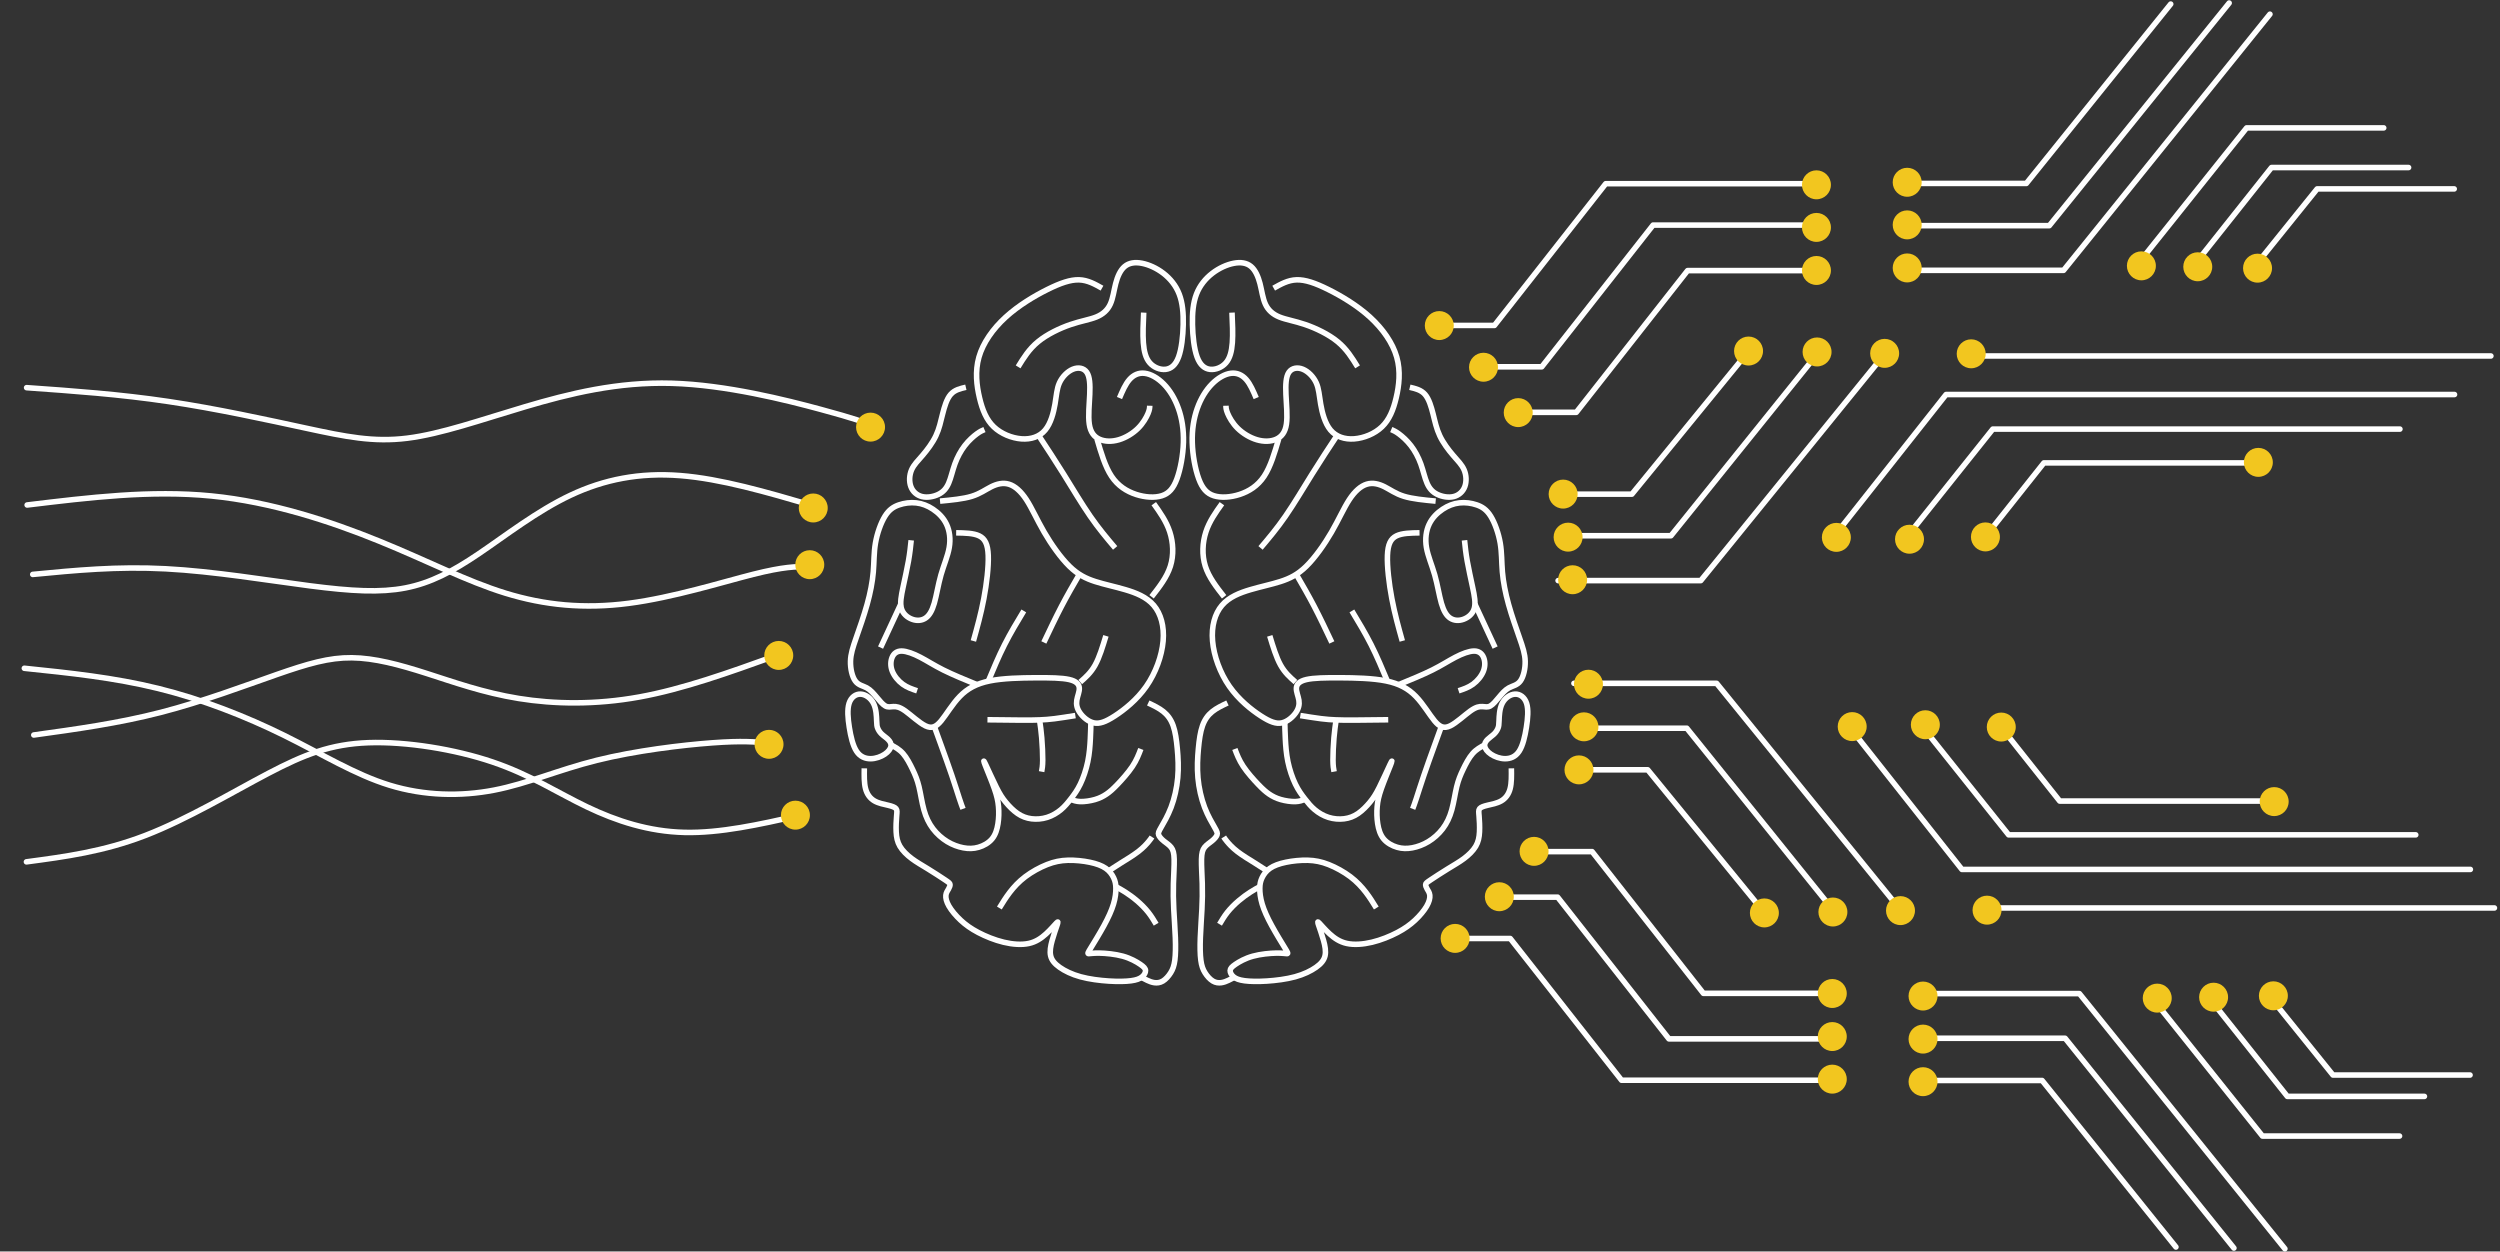 ﻿<?xml version="1.0" encoding="utf-8"?>
<!DOCTYPE svg PUBLIC "-//W3C//DTD SVG 1.1//EN" "http://www.w3.org/Graphics/SVG/1.1/DTD/svg11.dtd">
<svg xmlns="http://www.w3.org/2000/svg" xmlns:xlink="http://www.w3.org/1999/xlink" version="1.1" baseProfile="full" width="288" height="144.174" viewBox="0 0 288.00 144.17" enable-background="new 0 0 288.00 144.17" xml:space="preserve">
	<rect x="0" y="0" width="288.00" height="144.17" fill="#333333" stroke="none"/>
	<g>
		<g>
			<path fill="none" stroke-width="0.64" stroke-linejoin="round" stroke="#FFFFFF" stroke-opacity="1" d="M 126.952,33.195C 126.128,32.73 125.305,32.266 124.312,32.234C 123.32,32.202 122.158,32.603 120.662,33.348C 119.166,34.092 117.336,35.18 115.854,36.533C 114.373,37.885 113.239,39.503 112.773,41.141C 112.308,42.778 112.509,44.434 112.84,45.828C 113.171,47.222 113.631,48.353 114.478,49.165C 115.325,49.977 116.559,50.469 117.667,50.554C 118.775,50.638 119.755,50.315 120.403,49.543C 121.051,48.771 121.365,47.55 121.536,46.556C 121.708,45.561 121.736,44.791 122.05,44.099C 122.365,43.407 122.965,42.792 123.587,42.536C 124.209,42.28 124.852,42.384 125.197,42.886C 125.542,43.388 125.589,44.289 125.539,45.422C 125.49,46.556 125.345,47.921 125.485,48.864C 125.626,49.808 126.053,50.329 126.666,50.601C 127.278,50.873 128.076,50.897 128.883,50.66C 129.69,50.422 130.507,49.925 131.1,49.339C 131.694,48.752 132.065,48.076 132.253,47.628C 132.44,47.18 132.445,46.959 132.45,46.739"/>
			<path fill="none" stroke-width="0.64" stroke-linejoin="round" stroke="#FFFFFF" stroke-opacity="1" d="M 117.287,42.261C 117.913,41.241 118.54,40.22 119.585,39.361C 120.631,38.502 122.095,37.806 123.32,37.387C 124.544,36.968 125.53,36.827 126.29,36.517C 127.05,36.208 127.585,35.729 127.902,35.046C 128.219,34.363 128.318,33.476 128.529,32.663C 128.74,31.85 129.064,31.111 129.567,30.692C 130.07,30.273 130.753,30.175 131.545,30.326C 132.337,30.478 133.238,30.879 134.019,31.481C 134.801,32.083 135.463,32.885 135.846,33.881C 136.23,34.877 136.335,36.067 136.307,37.394C 136.279,38.721 136.117,40.185 135.772,41.125C 135.427,42.064 134.899,42.48 134.273,42.547C 133.646,42.614 132.921,42.332 132.457,41.8C 131.992,41.269 131.788,40.488 131.714,39.481C 131.64,38.474 131.696,37.242 131.753,36.011"/>
			<path fill="none" stroke-width="0.64" stroke-linejoin="round" stroke="#FFFFFF" stroke-opacity="1" d="M 128.965,45.852C 129.303,45.056 129.641,44.261 130.109,43.726C 130.577,43.191 131.176,42.916 131.872,43.001C 132.569,43.085 133.365,43.529 134.059,44.234C 134.754,44.939 135.348,45.906 135.752,47.046C 136.157,48.186 136.373,49.5 136.331,50.969C 136.288,52.438 135.988,54.062 135.58,55.165C 135.172,56.268 134.655,56.849 133.843,57.108C 133.032,57.366 131.924,57.3 130.863,56.953C 129.803,56.605 128.789,55.977 128.048,54.862C 127.307,53.748 126.839,52.147 126.37,50.547"/>
			<path fill="none" stroke-width="0.64" stroke-linejoin="round" stroke="#FFFFFF" stroke-opacity="1" d="M 132.914,58.023C 133.637,59.036 134.36,60.05 134.759,61.275C 135.158,62.5 135.233,63.936 134.829,65.217C 134.425,66.498 133.543,67.624 132.661,68.751"/>
			<path fill="none" stroke-width="0.64" stroke-linejoin="round" stroke="#FFFFFF" stroke-opacity="1" d="M 119.655,50.172C 120.602,51.606 121.549,53.041 122.548,54.645C 123.547,56.249 124.598,58.023 125.593,59.464C 126.588,60.904 127.527,62.012 128.465,63.119"/>
			<path fill="none" stroke-width="0.64" stroke-linejoin="round" stroke="#FFFFFF" stroke-opacity="1" d="M 108.291,57.727C 109.628,57.6 110.965,57.474 111.942,57.173C 112.918,56.873 113.533,56.399 114.187,56.073C 114.842,55.747 115.536,55.568 116.226,55.777C 116.916,55.986 117.601,56.582 118.237,57.553C 118.873,58.525 119.46,59.872 120.29,61.303C 121.121,62.734 122.196,64.25 123.193,65.229C 124.19,66.207 125.11,66.648 126.166,66.989C 127.222,67.329 128.414,67.568 129.629,67.927C 130.845,68.286 132.084,68.765 132.907,69.729C 133.731,70.694 134.139,72.144 133.991,73.847C 133.843,75.551 133.14,77.508 132.055,79.063C 130.971,80.619 129.507,81.774 128.428,82.473C 127.348,83.172 126.654,83.416 126.006,83.275C 125.359,83.135 124.758,82.609 124.411,82.114C 124.063,81.619 123.97,81.154 124.045,80.671C 124.12,80.187 124.364,79.685 124.336,79.256C 124.307,78.826 124.007,78.47 123.174,78.28C 122.341,78.09 120.975,78.066 119.279,78.076C 117.583,78.085 115.555,78.127 114.021,78.437C 112.486,78.747 111.444,79.324 110.576,80.218C 109.708,81.112 109.013,82.323 108.422,83.036C 107.831,83.749 107.343,83.965 106.622,83.62C 105.902,83.275 104.949,82.37 104.283,81.896C 103.616,81.422 103.236,81.379 102.908,81.398C 102.579,81.417 102.302,81.497 101.993,81.325C 101.683,81.154 101.34,80.732 100.991,80.312C 100.641,79.892 100.284,79.474 99.848,79.237C 99.412,79 98.895,78.944 98.532,78.449C 98.168,77.954 97.957,77.02 97.978,76.173C 97.999,75.326 98.252,74.565 98.632,73.474C 99.013,72.383 99.519,70.961 99.892,69.623C 100.266,68.284 100.505,67.028 100.603,65.88C 100.702,64.731 100.66,63.689 100.852,62.566C 101.045,61.441 101.472,60.235 101.948,59.468C 102.424,58.701 102.95,58.372 103.565,58.161C 104.18,57.95 104.883,57.856 105.555,57.931C 106.226,58.006 106.864,58.25 107.479,58.659C 108.093,59.067 108.685,59.639 109.041,60.395C 109.398,61.151 109.52,62.089 109.351,63.075C 109.182,64.06 108.722,65.093 108.398,66.228C 108.075,67.364 107.887,68.603 107.629,69.495C 107.371,70.386 107.042,70.931 106.601,71.217C 106.16,71.503 105.606,71.531 105.071,71.334C 104.536,71.137 104.02,70.715 103.842,70.091C 103.663,69.466 103.823,68.641 104.029,67.664C 104.236,66.688 104.489,65.562 104.654,64.633C 104.818,63.703 104.893,62.971 104.968,62.239"/>
			<path fill="none" stroke-width="0.64" stroke-linejoin="round" stroke="#FFFFFF" stroke-opacity="1" d="M 110.149,61.38C 111.149,61.395 112.148,61.409 112.81,61.733C 113.472,62.056 113.795,62.69 113.845,63.978C 113.894,65.266 113.669,67.209 113.338,68.962C 113.007,70.715 112.57,72.278 112.134,73.84"/>
			<path fill="none" stroke-width="0.64" stroke-linejoin="round" stroke="#FFFFFF" stroke-opacity="1" d="M 112.569,78.877C 111.164,78.301 109.759,77.725 108.669,77.18C 107.58,76.635 106.805,76.121 106.02,75.713C 105.235,75.304 104.44,75.002 103.87,74.998C 103.3,74.995 102.955,75.29 102.772,75.727C 102.589,76.163 102.568,76.74 102.789,77.311C 103.011,77.881 103.476,78.444 103.993,78.821C 104.51,79.197 105.081,79.387 105.651,79.577"/>
			<line fill="none" stroke-width="0.64" stroke-linejoin="round" stroke="#FFFFFF" stroke-opacity="1" x1="103.769" y1="69.588" x2="101.441" y2="74.6"/>
			<path fill="none" stroke-width="0.64" stroke-linejoin="round" stroke="#FFFFFF" stroke-opacity="1" d="M 113.844,78.484C 114.44,77.058 115.036,75.632 115.719,74.281C 116.402,72.93 117.172,71.653 117.942,70.377"/>
			<path fill="none" stroke-width="0.64" stroke-linejoin="round" stroke="#FFFFFF" stroke-opacity="1" d="M 124.305,66.238C 123.629,67.402 122.954,68.565 122.278,69.861C 121.602,71.156 120.926,72.582 120.25,74.009"/>
			<path fill="none" stroke-width="0.64" stroke-linejoin="round" stroke="#FFFFFF" stroke-opacity="1" d="M 124.446,78.571C 125.056,78.036 125.666,77.501 126.159,76.614C 126.652,75.727 127.027,74.488 127.402,73.249"/>
			<path fill="none" stroke-width="0.64" stroke-linejoin="round" stroke="#FFFFFF" stroke-opacity="1" d="M 111.268,44.613C 110.621,44.763 109.973,44.913 109.518,45.434C 109.062,45.955 108.8,46.847 108.584,47.705C 108.368,48.564 108.199,49.39 107.814,50.202C 107.429,51.014 106.829,51.812 106.289,52.441C 105.749,53.069 105.271,53.529 105.012,54.13C 104.754,54.731 104.717,55.472 104.933,56.054C 105.149,56.636 105.618,57.058 106.219,57.204C 106.819,57.349 107.551,57.218 108.1,56.95C 108.65,56.683 109.016,56.279 109.283,55.664C 109.551,55.05 109.719,54.224 110.001,53.445C 110.283,52.666 110.677,51.934 111.141,51.333C 111.606,50.732 112.141,50.263 112.531,49.977C 112.92,49.691 113.164,49.587 113.408,49.484"/>
			<path fill="none" stroke-width="0.64" stroke-linejoin="round" stroke="#FFFFFF" stroke-opacity="1" d="M 100.988,83.015C 100.97,82.52 100.948,81.682 100.635,81.049C 100.322,80.415 99.716,79.986 99.146,79.961C 98.576,79.936 98.041,80.317 97.816,81.02C 97.591,81.724 97.675,82.752 97.841,83.797C 98.006,84.843 98.252,85.906 98.675,86.546C 99.097,87.187 99.695,87.405 100.294,87.402C 100.892,87.398 101.49,87.173 101.916,86.888C 102.342,86.603 102.596,86.258 102.641,85.955C 102.687,85.652 102.525,85.392 102.292,85.165C 102.058,84.939 101.753,84.747 101.533,84.527C 101.312,84.308 101.176,84.061 101.1,83.862C 101.024,83.662 101.007,83.51 100.988,83.015 Z "/>
			<path fill="none" stroke-width="0.64" stroke-linejoin="round" stroke="#FFFFFF" stroke-opacity="1" d="M 99.569,88.51C 99.555,89.355 99.54,90.2 99.712,90.854C 99.883,91.509 100.24,91.974 100.73,92.26C 101.221,92.546 101.845,92.654 102.312,92.764C 102.779,92.875 103.088,92.987 103.226,93.156C 103.363,93.325 103.328,93.55 103.289,94.022C 103.25,94.493 103.208,95.209 103.24,95.834C 103.271,96.458 103.377,96.989 103.677,97.497C 103.978,98.004 104.473,98.487 105.021,98.898C 105.569,99.309 106.169,99.647 106.88,100.083C 107.591,100.519 108.412,101.054 108.871,101.362C 109.329,101.669 109.425,101.749 109.441,101.881C 109.458,102.012 109.395,102.196 109.28,102.396C 109.166,102.596 108.999,102.811 108.965,103.133C 108.931,103.454 109.03,103.881 109.325,104.391C 109.621,104.9 110.114,105.491 110.673,106.012C 111.233,106.533 111.859,106.983 112.697,107.423C 113.535,107.863 114.584,108.293 115.625,108.543C 116.667,108.793 117.702,108.863 118.527,108.682C 119.353,108.5 119.969,108.067 120.5,107.583C 121.032,107.1 121.479,106.565 121.697,106.338C 121.915,106.111 121.905,106.191 121.773,106.585C 121.641,106.979 121.387,107.685 121.207,108.34C 121.026,108.994 120.918,109.597 121.035,110.105C 121.153,110.613 121.495,111.026 122.075,111.435C 122.654,111.843 123.471,112.247 124.482,112.523C 125.494,112.8 126.7,112.95 127.744,113.016C 128.788,113.082 129.67,113.063 130.297,112.981C 130.923,112.899 131.294,112.753 131.557,112.54C 131.82,112.326 131.974,112.045 131.965,111.808C 131.956,111.571 131.782,111.378 131.353,111.085C 130.923,110.792 130.238,110.397 129.349,110.151C 128.459,109.905 127.366,109.806 126.646,109.794C 125.925,109.783 125.578,109.858 125.424,109.856C 125.269,109.854 125.308,109.775 125.656,109.205C 126.003,108.636 126.66,107.576 127.173,106.636C 127.687,105.696 128.058,104.875 128.275,104.153C 128.492,103.431 128.556,102.81 128.55,102.324C 128.545,101.839 128.469,101.491 128.291,101.117C 128.113,100.743 127.834,100.344 127.385,100.031C 126.936,99.719 126.318,99.493 125.545,99.332C 124.771,99.171 123.842,99.075 123.012,99.099C 122.181,99.123 121.449,99.269 120.62,99.595C 119.792,99.921 118.868,100.428 118.119,100.993C 117.371,101.559 116.798,102.183 116.329,102.794C 115.86,103.406 115.493,104.004 115.127,104.602"/>
			<path fill="none" stroke-width="0.64" stroke-linejoin="round" stroke="#FFFFFF" stroke-opacity="1" d="M 128.553,102.146C 128.888,102.325 129.222,102.505 129.629,102.766C 130.037,103.027 130.517,103.37 130.985,103.77C 131.454,104.169 131.909,104.625 132.275,105.085C 132.64,105.544 132.914,106.007 133.189,106.47"/>
			<path fill="none" stroke-width="0.64" stroke-linejoin="round" stroke="#FFFFFF" stroke-opacity="1" d="M 127.714,100.321C 128.11,100.06 128.506,99.8 129.113,99.423C 129.72,99.046 130.538,98.554 131.136,98.093C 131.733,97.632 132.11,97.202 132.335,96.928C 132.56,96.655 132.634,96.537 132.708,96.419"/>
			<path fill="none" stroke-width="0.64" stroke-linejoin="round" stroke="#FFFFFF" stroke-opacity="1" d="M 132.275,80.982C 132.902,81.277 133.528,81.573 134.028,81.978C 134.528,82.382 134.901,82.896 135.151,83.604C 135.401,84.311 135.528,85.212 135.623,86.24C 135.718,87.268 135.781,88.422 135.675,89.601C 135.57,90.781 135.295,91.984 134.912,92.994C 134.528,94.004 134.035,94.821 133.754,95.313C 133.472,95.804 133.402,95.971 133.478,96.181C 133.554,96.391 133.777,96.644 134.061,96.877C 134.345,97.109 134.69,97.32 134.916,97.609C 135.142,97.898 135.248,98.266 135.265,98.987C 135.282,99.708 135.21,100.782 135.18,101.777C 135.151,102.772 135.165,103.687 135.218,104.74C 135.271,105.792 135.362,106.982 135.401,108.023C 135.44,109.065 135.426,109.959 135.341,110.612C 135.257,111.264 135.102,111.675 134.86,112.063C 134.618,112.451 134.29,112.817 133.958,113.016C 133.626,113.214 133.29,113.244 132.985,113.202C 132.68,113.16 132.406,113.045 132.162,112.931C 131.918,112.817 131.704,112.705 131.49,112.592"/>
			<path fill="none" stroke-width="0.64" stroke-linejoin="round" stroke="#FFFFFF" stroke-opacity="1" d="M 102.622,85.8C 103.11,86.058 103.598,86.316 104.028,86.802C 104.457,87.288 104.828,88.001 105.133,88.639C 105.438,89.278 105.677,89.841 105.867,90.632C 106.057,91.422 106.198,92.441 106.437,93.299C 106.677,94.158 107.015,94.858 107.474,95.463C 107.934,96.068 108.516,96.58 109.126,96.951C 109.736,97.321 110.375,97.551 110.975,97.664C 111.576,97.776 112.139,97.772 112.719,97.605C 113.298,97.439 113.894,97.11 114.286,96.636C 114.678,96.162 114.866,95.543 114.967,94.89C 115.068,94.238 115.082,93.553 115.028,92.922C 114.974,92.29 114.852,91.713 114.549,90.85C 114.246,89.986 113.763,88.837 113.519,88.211C 113.274,87.586 113.269,87.486 113.542,88.055C 113.814,88.623 114.364,89.86 114.782,90.693C 115.2,91.527 115.485,91.956 115.867,92.417C 116.248,92.878 116.727,93.371 117.229,93.714C 117.73,94.057 118.255,94.251 118.834,94.323C 119.413,94.395 120.046,94.346 120.636,94.159C 121.225,93.973 121.771,93.649 122.216,93.276C 122.661,92.903 123.006,92.481 123.367,92.016C 123.728,91.551 124.104,91.044 124.453,90.323C 124.801,89.601 125.122,88.665 125.313,87.736C 125.505,86.807 125.569,85.885 125.607,85.117C 125.646,84.35 125.66,83.738 125.674,83.125"/>
			<path fill="none" stroke-width="0.64" stroke-linejoin="round" stroke="#FFFFFF" stroke-opacity="1" d="M 123.346,92.079C 123.657,92.203 123.969,92.326 124.454,92.341C 124.939,92.356 125.597,92.262 126.137,92.107C 126.677,91.951 127.1,91.733 127.482,91.471C 127.865,91.21 128.208,90.906 128.737,90.354C 129.265,89.803 129.978,89.005 130.457,88.285C 130.936,87.565 131.18,86.922 131.424,86.279"/>
			<path fill="none" stroke-width="0.64" stroke-linejoin="round" stroke="#FFFFFF" stroke-opacity="1" d="M 107.638,83.703C 107.882,84.374 108.126,85.045 108.475,86.011C 108.825,86.978 109.28,88.24 109.652,89.335C 110.024,90.43 110.313,91.357 110.513,91.969C 110.714,92.582 110.826,92.879 110.939,93.177"/>
			<path fill="none" stroke-width="0.64" stroke-linejoin="round" stroke="#FFFFFF" stroke-opacity="1" d="M 113.755,82.914C 115.201,82.933 116.648,82.952 117.667,82.956C 118.686,82.96 119.277,82.949 119.812,82.928C 120.347,82.907 120.826,82.875 121.495,82.791C 122.163,82.706 123.022,82.569 123.881,82.432"/>
			<path fill="none" stroke-width="0.64" stroke-linejoin="round" stroke="#FFFFFF" stroke-opacity="1" d="M 119.763,82.97C 119.851,83.576 119.939,84.181 120.007,85.007C 120.076,85.832 120.125,86.877 120.12,87.562C 120.115,88.246 120.055,88.57 119.995,88.894"/>
		</g>
		<g>
			<path fill="none" stroke-width="0.64" stroke-linejoin="round" stroke="#FFFFFF" stroke-opacity="1" d="M 146.727,33.195C 147.551,32.73 148.374,32.266 149.367,32.234C 150.359,32.202 151.521,32.603 153.017,33.348C 154.513,34.092 156.343,35.18 157.825,36.532C 159.306,37.885 160.44,39.503 160.905,41.14C 161.371,42.778 161.169,44.434 160.839,45.828C 160.508,47.222 160.048,48.353 159.201,49.165C 158.354,49.977 157.119,50.469 156.012,50.554C 154.904,50.638 153.924,50.314 153.276,49.542C 152.628,48.77 152.314,47.55 152.143,46.555C 151.971,45.56 151.943,44.791 151.629,44.099C 151.314,43.406 150.714,42.792 150.092,42.536C 149.47,42.28 148.827,42.383 148.482,42.886C 148.137,43.388 148.09,44.289 148.14,45.422C 148.189,46.555 148.334,47.921 148.194,48.864C 148.053,49.808 147.626,50.328 147.013,50.601C 146.401,50.873 145.603,50.896 144.796,50.659C 143.989,50.422 143.172,49.925 142.578,49.338C 141.985,48.752 141.614,48.076 141.426,47.628C 141.239,47.18 141.234,46.959 141.229,46.738"/>
			<path fill="none" stroke-width="0.64" stroke-linejoin="round" stroke="#FFFFFF" stroke-opacity="1" d="M 156.392,42.261C 155.766,41.241 155.139,40.22 154.094,39.361C 153.048,38.502 151.584,37.805 150.359,37.387C 149.134,36.968 148.149,36.827 147.389,36.517C 146.628,36.208 146.093,35.729 145.777,35.046C 145.46,34.363 145.361,33.476 145.15,32.663C 144.939,31.85 144.615,31.111 144.112,30.692C 143.609,30.273 142.926,30.175 142.134,30.326C 141.342,30.477 140.441,30.879 139.659,31.481C 138.878,32.082 138.216,32.885 137.833,33.881C 137.449,34.877 137.343,36.067 137.372,37.394C 137.4,38.721 137.562,40.185 137.907,41.124C 138.252,42.064 138.78,42.48 139.406,42.547C 140.033,42.613 140.758,42.332 141.222,41.8C 141.687,41.269 141.891,40.487 141.965,39.481C 142.039,38.474 141.982,37.242 141.926,36.01"/>
			<path fill="none" stroke-width="0.64" stroke-linejoin="round" stroke="#FFFFFF" stroke-opacity="1" d="M 144.714,45.852C 144.376,45.056 144.038,44.261 143.57,43.726C 143.102,43.191 142.503,42.916 141.806,43.001C 141.11,43.085 140.314,43.529 139.62,44.234C 138.925,44.939 138.331,45.905 137.927,47.046C 137.522,48.186 137.306,49.5 137.348,50.969C 137.39,52.438 137.691,54.062 138.099,55.165C 138.507,56.267 139.024,56.849 139.835,57.107C 140.647,57.366 141.755,57.3 142.815,56.953C 143.876,56.605 144.89,55.977 145.631,54.862C 146.372,53.747 146.84,52.147 147.309,50.547"/>
			<path fill="none" stroke-width="0.64" stroke-linejoin="round" stroke="#FFFFFF" stroke-opacity="1" d="M 140.765,58.023C 140.042,59.036 139.319,60.05 138.92,61.275C 138.521,62.5 138.446,63.936 138.85,65.217C 139.254,66.498 140.136,67.624 141.018,68.751"/>
			<path fill="none" stroke-width="0.64" stroke-linejoin="round" stroke="#FFFFFF" stroke-opacity="1" d="M 154.024,50.172C 153.077,51.606 152.13,53.041 151.131,54.645C 150.132,56.249 149.08,58.023 148.086,59.463C 147.091,60.904 146.152,62.011 145.214,63.119"/>
			<path fill="none" stroke-width="0.64" stroke-linejoin="round" stroke="#FFFFFF" stroke-opacity="1" d="M 165.388,57.727C 164.051,57.6 162.713,57.474 161.737,57.173C 160.761,56.873 160.146,56.399 159.492,56.073C 158.837,55.746 158.143,55.568 157.453,55.777C 156.763,55.986 156.078,56.582 155.442,57.553C 154.806,58.525 154.219,59.872 153.389,61.303C 152.558,62.734 151.483,64.25 150.486,65.228C 149.489,66.207 148.569,66.648 147.513,66.988C 146.457,67.329 145.265,67.568 144.05,67.927C 142.834,68.286 141.595,68.765 140.772,69.729C 139.948,70.694 139.54,72.144 139.688,73.847C 139.835,75.551 140.539,77.508 141.623,79.063C 142.708,80.619 144.172,81.773 145.251,82.473C 146.33,83.172 147.025,83.416 147.673,83.275C 148.32,83.134 148.921,82.609 149.268,82.114C 149.615,81.619 149.709,81.154 149.634,80.671C 149.559,80.187 149.315,79.685 149.343,79.256C 149.371,78.826 149.672,78.47 150.505,78.28C 151.338,78.09 152.703,78.066 154.4,78.075C 156.096,78.085 158.124,78.127 159.658,78.437C 161.193,78.746 162.235,79.324 163.103,80.218C 163.971,81.112 164.666,82.323 165.257,83.036C 165.848,83.749 166.336,83.965 167.057,83.62C 167.777,83.275 168.73,82.369 169.396,81.895C 170.063,81.421 170.443,81.379 170.771,81.398C 171.1,81.417 171.377,81.497 171.686,81.325C 171.996,81.154 172.339,80.732 172.688,80.312C 173.038,79.892 173.395,79.474 173.831,79.237C 174.267,79 174.784,78.944 175.147,78.448C 175.511,77.953 175.722,77.019 175.701,76.172C 175.68,75.325 175.427,74.565 175.046,73.474C 174.666,72.383 174.159,70.961 173.786,69.622C 173.413,68.284 173.174,67.028 173.075,65.88C 172.977,64.731 173.019,63.689 172.827,62.565C 172.634,61.441 172.207,60.235 171.731,59.468C 171.255,58.701 170.729,58.372 170.114,58.161C 169.499,57.95 168.795,57.856 168.124,57.931C 167.453,58.006 166.815,58.25 166.2,58.658C 165.585,59.067 164.994,59.639 164.638,60.395C 164.281,61.15 164.159,62.089 164.328,63.075C 164.497,64.06 164.957,65.093 165.28,66.228C 165.604,67.364 165.792,68.603 166.05,69.494C 166.308,70.386 166.637,70.93 167.078,71.217C 167.519,71.503 168.073,71.531 168.608,71.334C 169.143,71.137 169.659,70.715 169.837,70.09C 170.016,69.466 169.856,68.64 169.65,67.664C 169.443,66.688 169.19,65.562 169.025,64.632C 168.861,63.703 168.786,62.971 168.711,62.239"/>
			<path fill="none" stroke-width="0.64" stroke-linejoin="round" stroke="#FFFFFF" stroke-opacity="1" d="M 163.53,61.38C 162.53,61.394 161.531,61.408 160.869,61.732C 160.207,62.056 159.884,62.69 159.834,63.978C 159.785,65.266 160.01,67.209 160.341,68.962C 160.672,70.715 161.108,72.277 161.545,73.84"/>
			<path fill="none" stroke-width="0.64" stroke-linejoin="round" stroke="#FFFFFF" stroke-opacity="1" d="M 161.11,78.877C 162.515,78.301 163.92,77.725 165.01,77.18C 166.099,76.635 166.874,76.121 167.659,75.713C 168.443,75.304 169.239,75.002 169.809,74.998C 170.379,74.995 170.724,75.29 170.907,75.727C 171.09,76.163 171.111,76.74 170.89,77.311C 170.668,77.881 170.203,78.444 169.686,78.82C 169.169,79.197 168.598,79.387 168.028,79.577"/>
			<line fill="none" stroke-width="0.64" stroke-linejoin="round" stroke="#FFFFFF" stroke-opacity="1" x1="169.91" y1="69.588" x2="172.238" y2="74.6"/>
			<path fill="none" stroke-width="0.64" stroke-linejoin="round" stroke="#FFFFFF" stroke-opacity="1" d="M 159.835,78.484C 159.239,77.058 158.642,75.632 157.96,74.281C 157.277,72.93 156.507,71.653 155.737,70.377"/>
			<path fill="none" stroke-width="0.64" stroke-linejoin="round" stroke="#FFFFFF" stroke-opacity="1" d="M 149.374,66.237C 150.05,67.401 150.725,68.565 151.401,69.861C 152.077,71.156 152.753,72.582 153.428,74.009"/>
			<path fill="none" stroke-width="0.64" stroke-linejoin="round" stroke="#FFFFFF" stroke-opacity="1" d="M 149.233,78.57C 148.623,78.035 148.013,77.501 147.52,76.614C 147.027,75.727 146.652,74.488 146.276,73.249"/>
			<path fill="none" stroke-width="0.64" stroke-linejoin="round" stroke="#FFFFFF" stroke-opacity="1" d="M 162.411,44.613C 163.058,44.763 163.706,44.913 164.161,45.434C 164.616,45.955 164.879,46.846 165.095,47.705C 165.311,48.564 165.48,49.39 165.865,50.202C 166.25,51.014 166.85,51.812 167.39,52.44C 167.93,53.069 168.408,53.529 168.666,54.13C 168.925,54.73 168.962,55.472 168.746,56.054C 168.53,56.636 168.061,57.058 167.46,57.204C 166.86,57.349 166.128,57.218 165.578,56.95C 165.029,56.683 164.663,56.279 164.396,55.664C 164.128,55.05 163.959,54.224 163.678,53.445C 163.396,52.666 163.002,51.934 162.537,51.333C 162.073,50.732 161.538,50.263 161.148,49.977C 160.759,49.69 160.515,49.587 160.271,49.484"/>
			<path fill="none" stroke-width="0.64" stroke-linejoin="round" stroke="#FFFFFF" stroke-opacity="1" d="M 172.691,83.015C 172.709,82.52 172.73,81.682 173.044,81.048C 173.357,80.415 173.962,79.985 174.533,79.961C 175.103,79.936 175.638,80.316 175.863,81.02C 176.088,81.724 176.004,82.752 175.838,83.797C 175.673,84.843 175.427,85.906 175.004,86.546C 174.582,87.187 173.983,87.405 173.385,87.401C 172.787,87.398 172.188,87.173 171.763,86.888C 171.337,86.603 171.083,86.257 171.038,85.955C 170.992,85.652 171.154,85.392 171.387,85.165C 171.621,84.939 171.926,84.746 172.146,84.527C 172.367,84.308 172.503,84.061 172.579,83.862C 172.655,83.662 172.672,83.51 172.691,83.015 Z "/>
			<path fill="none" stroke-width="0.64" stroke-linejoin="round" stroke="#FFFFFF" stroke-opacity="1" d="M 174.11,88.51C 174.124,89.355 174.138,90.2 173.967,90.854C 173.796,91.509 173.439,91.974 172.949,92.26C 172.458,92.546 171.834,92.654 171.367,92.764C 170.9,92.874 170.591,92.987 170.453,93.156C 170.316,93.325 170.351,93.55 170.39,94.021C 170.429,94.492 170.471,95.209 170.439,95.834C 170.408,96.458 170.302,96.989 170.002,97.496C 169.701,98.004 169.206,98.487 168.658,98.898C 168.11,99.308 167.51,99.646 166.799,100.083C 166.088,100.519 165.266,101.054 164.808,101.362C 164.35,101.669 164.254,101.749 164.238,101.881C 164.221,102.012 164.284,102.196 164.399,102.396C 164.513,102.595 164.68,102.811 164.714,103.133C 164.748,103.454 164.649,103.881 164.354,104.39C 164.058,104.9 163.565,105.491 163.006,106.012C 162.446,106.533 161.819,106.983 160.982,107.423C 160.144,107.863 159.095,108.293 158.053,108.542C 157.012,108.792 155.977,108.863 155.151,108.681C 154.326,108.5 153.71,108.067 153.179,107.583C 152.647,107.099 152.2,106.564 151.982,106.337C 151.764,106.11 151.774,106.191 151.906,106.585C 152.038,106.979 152.292,107.685 152.472,108.339C 152.653,108.994 152.761,109.597 152.644,110.105C 152.526,110.613 152.184,111.026 151.604,111.434C 151.025,111.843 150.208,112.246 149.197,112.523C 148.185,112.8 146.979,112.95 145.935,113.016C 144.891,113.082 144.009,113.063 143.382,112.981C 142.756,112.899 142.385,112.753 142.122,112.54C 141.859,112.326 141.704,112.045 141.714,111.808C 141.723,111.571 141.897,111.378 142.326,111.085C 142.756,110.792 143.441,110.397 144.33,110.151C 145.219,109.905 146.313,109.806 147.033,109.794C 147.754,109.783 148.101,109.858 148.255,109.856C 148.409,109.854 148.371,109.774 148.023,109.205C 147.676,108.636 147.019,107.576 146.506,106.636C 145.992,105.696 145.621,104.874 145.404,104.153C 145.187,103.431 145.123,102.809 145.129,102.324C 145.134,101.839 145.21,101.491 145.388,101.117C 145.566,100.743 145.845,100.343 146.294,100.031C 146.743,99.719 147.361,99.493 148.134,99.332C 148.908,99.171 149.837,99.075 150.667,99.099C 151.498,99.123 152.23,99.269 153.058,99.595C 153.887,99.921 154.811,100.428 155.56,100.993C 156.308,101.559 156.881,102.183 157.35,102.794C 157.819,103.405 158.185,104.004 158.551,104.602"/>
			<path fill="none" stroke-width="0.64" stroke-linejoin="round" stroke="#FFFFFF" stroke-opacity="1" d="M 145.126,102.145C 144.791,102.325 144.457,102.504 144.049,102.766C 143.642,103.027 143.162,103.37 142.693,103.77C 142.225,104.169 141.77,104.625 141.404,105.084C 141.039,105.544 140.765,106.007 140.49,106.469"/>
			<path fill="none" stroke-width="0.64" stroke-linejoin="round" stroke="#FFFFFF" stroke-opacity="1" d="M 145.965,100.32C 145.569,100.06 145.173,99.8 144.566,99.423C 143.959,99.046 143.141,98.554 142.543,98.093C 141.946,97.631 141.569,97.202 141.344,96.928C 141.118,96.655 141.045,96.537 140.971,96.419"/>
			<path fill="none" stroke-width="0.64" stroke-linejoin="round" stroke="#FFFFFF" stroke-opacity="1" d="M 141.404,80.981C 140.777,81.277 140.151,81.573 139.651,81.978C 139.151,82.382 138.778,82.896 138.528,83.604C 138.278,84.311 138.151,85.212 138.056,86.24C 137.961,87.268 137.898,88.422 138.004,89.601C 138.109,90.78 138.384,91.984 138.767,92.994C 139.151,94.004 139.644,94.821 139.925,95.313C 140.207,95.804 140.277,95.971 140.201,96.181C 140.125,96.391 139.902,96.644 139.618,96.876C 139.334,97.109 138.989,97.32 138.763,97.609C 138.537,97.898 138.431,98.266 138.414,98.987C 138.397,99.707 138.469,100.782 138.499,101.777C 138.528,102.772 138.514,103.687 138.461,104.739C 138.408,105.792 138.317,106.982 138.278,108.023C 138.239,109.065 138.253,109.959 138.338,110.611C 138.422,111.264 138.577,111.674 138.819,112.063C 139.061,112.451 139.389,112.817 139.721,113.015C 140.053,113.214 140.389,113.244 140.694,113.202C 140.999,113.16 141.273,113.045 141.517,112.931C 141.761,112.817 141.975,112.705 142.188,112.592"/>
			<path fill="none" stroke-width="0.64" stroke-linejoin="round" stroke="#FFFFFF" stroke-opacity="1" d="M 171.057,85.8C 170.569,86.058 170.081,86.316 169.651,86.802C 169.222,87.288 168.851,88.001 168.546,88.639C 168.241,89.278 168.002,89.841 167.812,90.631C 167.622,91.422 167.481,92.441 167.242,93.299C 167.002,94.158 166.664,94.857 166.204,95.463C 165.745,96.068 165.163,96.58 164.553,96.95C 163.942,97.321 163.304,97.551 162.704,97.664C 162.103,97.776 161.54,97.772 160.96,97.605C 160.381,97.438 159.785,97.11 159.393,96.636C 159.001,96.162 158.813,95.543 158.712,94.89C 158.611,94.238 158.597,93.553 158.651,92.921C 158.705,92.29 158.827,91.713 159.13,90.85C 159.433,89.986 159.916,88.836 160.16,88.211C 160.405,87.586 160.41,87.486 160.137,88.054C 159.865,88.623 159.315,89.86 158.897,90.693C 158.479,91.527 158.194,91.956 157.812,92.417C 157.43,92.878 156.952,93.371 156.45,93.714C 155.949,94.057 155.424,94.251 154.845,94.323C 154.266,94.395 153.633,94.346 153.043,94.159C 152.454,93.973 151.908,93.649 151.463,93.276C 151.018,92.903 150.673,92.48 150.312,92.016C 149.951,91.551 149.574,91.044 149.226,90.323C 148.878,89.601 148.557,88.665 148.365,87.736C 148.174,86.807 148.11,85.885 148.072,85.117C 148.033,84.35 148.019,83.737 148.005,83.125"/>
			<path fill="none" stroke-width="0.64" stroke-linejoin="round" stroke="#FFFFFF" stroke-opacity="1" d="M 150.333,92.079C 150.021,92.202 149.71,92.326 149.225,92.341C 148.74,92.355 148.082,92.262 147.542,92.106C 147.002,91.951 146.579,91.732 146.196,91.471C 145.814,91.21 145.471,90.905 144.942,90.354C 144.414,89.803 143.701,89.005 143.222,88.285C 142.743,87.564 142.499,86.922 142.255,86.279"/>
			<path fill="none" stroke-width="0.64" stroke-linejoin="round" stroke="#FFFFFF" stroke-opacity="1" d="M 166.041,83.702C 165.797,84.373 165.553,85.044 165.204,86.011C 164.854,86.978 164.399,88.24 164.027,89.335C 163.655,90.43 163.366,91.356 163.166,91.969C 162.965,92.581 162.853,92.879 162.74,93.177"/>
			<path fill="none" stroke-width="0.64" stroke-linejoin="round" stroke="#FFFFFF" stroke-opacity="1" d="M 159.924,82.914C 158.478,82.933 157.031,82.951 156.012,82.956C 154.993,82.96 154.402,82.949 153.867,82.928C 153.332,82.907 152.853,82.875 152.184,82.791C 151.516,82.706 150.657,82.569 149.798,82.432"/>
			<path fill="none" stroke-width="0.64" stroke-linejoin="round" stroke="#FFFFFF" stroke-opacity="1" d="M 153.916,82.97C 153.828,83.576 153.74,84.181 153.671,85.006C 153.603,85.832 153.553,86.877 153.559,87.562C 153.564,88.246 153.624,88.57 153.684,88.894"/>
		</g>
	</g>
	<g>
		<path fill="none" stroke-width="0.64" stroke-linecap="round" stroke-linejoin="round" stroke="#FFFFFF" stroke-opacity="1" d="M 3.067,44.658C 8.433,45.038 13.799,45.418 19.386,46.249C 24.974,47.079 30.784,48.36 35.292,49.332C 39.8,50.303 43.008,50.965 46.911,50.479C 50.815,49.994 55.414,48.36 60.497,46.854C 65.58,45.348 71.148,43.968 77.391,44.151C 83.635,44.334 90.553,46.08 94.537,47.157C 98.522,48.234 99.57,48.642 100.619,49.05"/>
		<path fill="none" stroke-width="0.64" stroke-linecap="round" stroke-linejoin="round" stroke="#FFFFFF" stroke-opacity="1" d="M 3.128,58.173C 10.255,57.31 17.383,56.446 24.335,57.132C 31.288,57.817 38.066,60.05 43.673,62.331C 49.281,64.612 53.719,66.94 58.224,68.329C 62.73,69.718 67.302,70.168 72.425,69.502C 77.549,68.836 83.224,67.052 86.761,66.161C 90.298,65.269 91.697,65.269 93.095,65.269"/>
		<path fill="none" stroke-width="0.64" stroke-linecap="round" stroke-linejoin="round" stroke="#FFFFFF" stroke-opacity="1" d="M 3.773,66.17C 8.641,65.701 13.509,65.231 19.077,65.522C 24.645,65.813 30.911,66.865 35.699,67.484C 40.486,68.103 43.795,68.291 46.699,67.728C 49.604,67.165 52.105,65.851 55.172,63.777C 58.238,61.702 61.869,58.868 65.728,57.047C 69.588,55.226 73.676,54.419 78.356,54.785C 83.036,55.151 88.308,56.69 93.579,58.23"/>
		<path fill="none" stroke-width="0.64" stroke-linecap="round" stroke-linejoin="round" stroke="#FFFFFF" stroke-opacity="1" d="M 2.805,76.983C 7.969,77.517 13.133,78.053 18.216,79.306C 23.3,80.559 28.302,82.53 32.7,84.698C 37.097,86.866 40.89,89.231 44.884,90.456C 48.878,91.681 53.074,91.765 56.927,91.019C 60.779,90.273 64.29,88.696 68.748,87.584C 73.206,86.472 78.612,85.824 82.061,85.571C 85.51,85.317 87.003,85.458 88.496,85.599"/>
		<path fill="none" stroke-width="0.64" stroke-linecap="round" stroke-linejoin="round" stroke="#FFFFFF" stroke-opacity="1" d="M 3.894,84.67C 8.776,83.994 13.657,83.318 18.519,82.065C 23.38,80.812 28.222,78.982 31.853,77.715C 35.484,76.448 37.904,75.744 40.527,75.772C 43.149,75.8 45.973,76.56 49.1,77.56C 52.227,78.559 55.656,79.798 59.751,80.46C 63.846,81.122 68.606,81.206 73.649,80.291C 78.692,79.376 84.018,77.461 89.343,75.546"/>
		<path fill="none" stroke-width="0.64" stroke-linecap="round" stroke-linejoin="round" stroke="#FFFFFF" stroke-opacity="1" d="M 3.047,99.283C 7.485,98.692 11.923,98.101 16.744,96.242C 21.565,94.384 26.769,91.258 30.905,89.09C 35.04,86.922 38.106,85.711 42.443,85.556C 46.78,85.402 52.388,86.303 56.745,87.781C 61.102,89.259 64.209,91.315 67.618,92.948C 71.027,94.581 74.739,95.792 78.854,95.89C 82.969,95.989 87.487,94.975 92.006,93.962"/>
		<path fill="none" stroke-width="0.64" stroke-linecap="round" stroke-linejoin="round" stroke="#FFFFFF" stroke-opacity="1" d="M 165.683,37.488L 172.158,37.488L 184.98,21.161L 209.291,21.161"/>
		<path fill="none" stroke-width="0.64" stroke-linecap="round" stroke-linejoin="round" stroke="#FFFFFF" stroke-opacity="1" d="M 171.138,42.254L 177.613,42.254L 190.435,25.927L 209.466,25.927"/>
		<path fill="none" stroke-width="0.64" stroke-linecap="round" stroke-linejoin="round" stroke="#FFFFFF" stroke-opacity="1" d="M 175.111,47.499L 181.586,47.499L 194.408,31.172L 209.28,31.172"/>
		<path fill="none" stroke-width="0.64" stroke-linecap="round" stroke-linejoin="round" stroke="#FFFFFF" stroke-opacity="1" d="M 219.181,31.141L 237.723,31.141L 261.497,1.633"/>
		<path fill="none" stroke-width="0.64" stroke-linecap="round" stroke-linejoin="round" stroke="#FFFFFF" stroke-opacity="1" d="M 219.42,25.996L 236.079,25.996L 256.799,0.347"/>
		<path fill="none" stroke-width="0.64" stroke-linecap="round" stroke-linejoin="round" stroke="#FFFFFF" stroke-opacity="1" d="M 219.68,21.131L 233.431,21.131L 250.066,0.467"/>
		<path fill="none" stroke-width="0.64" stroke-linecap="round" stroke-linejoin="round" stroke="#FFFFFF" stroke-opacity="1" d="M 246.03,30.723L 258.811,14.73L 274.603,14.73"/>
		<path fill="none" stroke-width="0.64" stroke-linecap="round" stroke-linejoin="round" stroke="#FFFFFF" stroke-opacity="1" d="M 252.484,30.883L 261.678,19.298L 277.469,19.298"/>
		<path fill="none" stroke-width="0.64" stroke-linecap="round" stroke-linejoin="round" stroke="#FFFFFF" stroke-opacity="1" d="M 259.326,31.202L 266.933,21.761L 282.725,21.761"/>
		<path fill="none" stroke-width="0.64" stroke-linecap="round" stroke-linejoin="round" stroke="#FFFFFF" stroke-opacity="1" d="M 179.919,56.925L 187.993,56.925L 201.213,40.734"/>
		<path fill="none" stroke-width="0.64" stroke-linecap="round" stroke-linejoin="round" stroke="#FFFFFF" stroke-opacity="1" d="M 179.608,61.715L 192.494,61.715L 209.391,40.719"/>
		<path fill="none" stroke-width="0.64" stroke-linecap="round" stroke-linejoin="round" stroke="#FFFFFF" stroke-opacity="1" d="M 179.494,66.884L 195.93,66.884L 216.916,41.023"/>
		<line fill="none" stroke-width="0.64" stroke-linecap="round" stroke-linejoin="round" stroke="#FFFFFF" stroke-opacity="1" x1="226.88" y1="41.008" x2="286.95" y2="41.008"/>
		<path fill="none" stroke-width="0.64" stroke-linecap="round" stroke-linejoin="round" stroke="#FFFFFF" stroke-opacity="1" d="M 211.303,61.759L 224.189,45.447L 282.761,45.447"/>
		<path fill="none" stroke-width="0.64" stroke-linecap="round" stroke-linejoin="round" stroke="#FFFFFF" stroke-opacity="1" d="M 219.481,62.078L 229.571,49.43L 276.47,49.43"/>
		<path fill="none" stroke-width="0.64" stroke-linecap="round" stroke-linejoin="round" stroke="#FFFFFF" stroke-opacity="1" d="M 228.604,61.957L 235.457,53.322L 259.55,53.322"/>
		<path fill="none" stroke-width="0.64" stroke-linecap="round" stroke-linejoin="round" stroke="#FFFFFF" stroke-opacity="1" d="M 167.507,108.115L 173.983,108.115L 186.804,124.442L 211.115,124.442"/>
		<path fill="none" stroke-width="0.64" stroke-linecap="round" stroke-linejoin="round" stroke="#FFFFFF" stroke-opacity="1" d="M 172.962,103.349L 179.438,103.349L 192.259,119.676L 211.291,119.676"/>
		<path fill="none" stroke-width="0.64" stroke-linecap="round" stroke-linejoin="round" stroke="#FFFFFF" stroke-opacity="1" d="M 176.935,98.104L 183.411,98.104L 196.232,114.431L 211.105,114.431"/>
		<path fill="none" stroke-width="0.64" stroke-linecap="round" stroke-linejoin="round" stroke="#FFFFFF" stroke-opacity="1" d="M 221.006,114.462L 239.548,114.462L 263.219,143.854"/>
		<path fill="none" stroke-width="0.64" stroke-linecap="round" stroke-linejoin="round" stroke="#FFFFFF" stroke-opacity="1" d="M 221.244,119.607L 237.904,119.607L 257.346,143.774"/>
		<path fill="none" stroke-width="0.64" stroke-linecap="round" stroke-linejoin="round" stroke="#FFFFFF" stroke-opacity="1" d="M 221.504,124.472L 235.255,124.472L 250.666,143.654"/>
		<path fill="none" stroke-width="0.64" stroke-linecap="round" stroke-linejoin="round" stroke="#FFFFFF" stroke-opacity="1" d="M 247.855,114.88L 260.636,130.873L 276.427,130.873"/>
		<path fill="none" stroke-width="0.64" stroke-linecap="round" stroke-linejoin="round" stroke="#FFFFFF" stroke-opacity="1" d="M 254.308,114.72L 263.502,126.304L 279.294,126.304"/>
		<path fill="none" stroke-width="0.64" stroke-linecap="round" stroke-linejoin="round" stroke="#FFFFFF" stroke-opacity="1" d="M 261.151,114.401L 268.757,123.842L 284.549,123.842"/>
		<path fill="none" stroke-width="0.64" stroke-linecap="round" stroke-linejoin="round" stroke="#FFFFFF" stroke-opacity="1" d="M 181.743,88.678L 189.818,88.678L 203.038,104.869"/>
		<path fill="none" stroke-width="0.64" stroke-linecap="round" stroke-linejoin="round" stroke="#FFFFFF" stroke-opacity="1" d="M 181.432,83.888L 194.318,83.888L 211.215,104.884"/>
		<path fill="none" stroke-width="0.64" stroke-linecap="round" stroke-linejoin="round" stroke="#FFFFFF" stroke-opacity="1" d="M 181.318,78.719L 197.755,78.719L 218.74,104.58"/>
		<line fill="none" stroke-width="0.64" stroke-linecap="round" stroke-linejoin="round" stroke="#FFFFFF" stroke-opacity="1" x1="228.705" y1="104.595" x2="287.358" y2="104.595"/>
		<path fill="none" stroke-width="0.64" stroke-linecap="round" stroke-linejoin="round" stroke="#FFFFFF" stroke-opacity="1" d="M 213.128,83.844L 226.014,100.156L 284.586,100.156"/>
		<path fill="none" stroke-width="0.64" stroke-linecap="round" stroke-linejoin="round" stroke="#FFFFFF" stroke-opacity="1" d="M 221.305,83.525L 231.395,96.173L 278.294,96.173"/>
		<path fill="none" stroke-width="0.64" stroke-linecap="round" stroke-linejoin="round" stroke="#FFFFFF" stroke-opacity="1" d="M 230.428,83.646L 237.281,92.281L 261.374,92.281"/>
	</g>
	<g>
		<path fill="#F2C61F" fill-opacity="1" stroke-width="0.2" stroke-linejoin="round" d="M 100.286,50.871C 101.208,50.871 101.955,50.124 101.955,49.202C 101.955,48.281 101.208,47.533 100.286,47.533C 99.365,47.533 98.618,48.281 98.618,49.202C 98.618,50.124 99.365,50.871 100.286,50.871 Z "/>
		<path fill="#F2C61F" fill-opacity="1" stroke-width="0.2" stroke-linejoin="round" d="M 93.686,60.185C 94.607,60.185 95.354,59.438 95.354,58.517C 95.354,57.595 94.607,56.848 93.686,56.848C 92.764,56.848 92.017,57.595 92.017,58.517C 92.017,59.438 92.764,60.185 93.686,60.185 Z "/>
		<path fill="#F2C61F" fill-opacity="1" stroke-width="0.2" stroke-linejoin="round" d="M 93.285,66.719C 94.207,66.719 94.954,65.972 94.954,65.05C 94.954,64.128 94.207,63.381 93.285,63.381C 92.364,63.381 91.617,64.128 91.617,65.05C 91.617,65.972 92.364,66.719 93.285,66.719 Z "/>
		<path fill="#F2C61F" fill-opacity="1" stroke-width="0.2" stroke-linejoin="round" d="M 89.712,77.172C 90.634,77.172 91.381,76.425 91.381,75.503C 91.381,74.582 90.634,73.835 89.712,73.835C 88.791,73.835 88.043,74.582 88.043,75.503C 88.043,76.425 88.791,77.172 89.712,77.172 Z "/>
		<path fill="#F2C61F" fill-opacity="1" stroke-width="0.2" stroke-linejoin="round" d="M 88.592,87.412C 89.514,87.412 90.261,86.665 90.261,85.743C 90.261,84.822 89.514,84.075 88.592,84.075C 87.67,84.075 86.923,84.822 86.923,85.743C 86.923,86.665 87.67,87.412 88.592,87.412 Z "/>
		<path fill="#F2C61F" fill-opacity="1" stroke-width="0.2" stroke-linejoin="round" d="M 91.632,95.572C 92.554,95.572 93.301,94.825 93.301,93.903C 93.301,92.982 92.554,92.235 91.632,92.235C 90.71,92.235 89.963,92.982 89.963,93.903C 89.963,94.825 90.71,95.572 91.632,95.572 Z "/>
		<path fill="#F2C61F" fill-opacity="1" stroke-width="0.2" stroke-linejoin="round" d="M 165.805,39.172C 166.727,39.172 167.474,38.425 167.474,37.503C 167.474,36.582 166.727,35.834 165.805,35.834C 164.884,35.834 164.137,36.582 164.137,37.503C 164.137,38.425 164.884,39.172 165.805,39.172 Z "/>
		<path fill="#F2C61F" fill-opacity="1" stroke-width="0.2" stroke-linejoin="round" d="M 170.899,43.972C 171.82,43.972 172.568,43.225 172.568,42.303C 172.568,41.382 171.82,40.635 170.899,40.635C 169.977,40.635 169.23,41.382 169.23,42.303C 169.23,43.225 169.977,43.972 170.899,43.972 Z "/>
		<path fill="#F2C61F" fill-opacity="1" stroke-width="0.2" stroke-linejoin="round" d="M 174.899,49.199C 175.82,49.199 176.568,48.452 176.568,47.53C 176.568,46.608 175.82,45.861 174.899,45.861C 173.977,45.861 173.23,46.608 173.23,47.53C 173.23,48.452 173.977,49.199 174.899,49.199 Z "/>
		<path fill="#F2C61F" fill-opacity="1" stroke-width="0.2" stroke-linejoin="round" d="M 180.072,58.586C 180.994,58.586 181.741,57.838 181.741,56.917C 181.741,55.995 180.994,55.248 180.072,55.248C 179.151,55.248 178.403,55.995 178.403,56.917C 178.403,57.838 179.151,58.586 180.072,58.586 Z "/>
		<path fill="#F2C61F" fill-opacity="1" stroke-width="0.2" stroke-linejoin="round" d="M 180.645,63.545C 181.567,63.545 182.314,62.798 182.314,61.877C 182.314,60.955 181.567,60.208 180.645,60.208C 179.724,60.208 178.977,60.955 178.977,61.877C 178.977,62.798 179.724,63.545 180.645,63.545 Z "/>
		<path fill="#F2C61F" fill-opacity="1" stroke-width="0.2" stroke-linejoin="round" d="M 181.165,68.452C 182.087,68.452 182.834,67.705 182.834,66.783C 182.834,65.862 182.087,65.115 181.165,65.115C 180.244,65.115 179.497,65.862 179.497,66.783C 179.497,67.705 180.244,68.452 181.165,68.452 Z "/>
		<path fill="#F2C61F" fill-opacity="1" stroke-width="0.2" stroke-linejoin="round" d="M 201.432,42.105C 202.354,42.105 203.101,41.358 203.101,40.437C 203.101,39.515 202.354,38.768 201.432,38.768C 200.51,38.768 199.763,39.515 199.763,40.437C 199.763,41.358 200.51,42.105 201.432,42.105 Z "/>
		<path fill="#F2C61F" fill-opacity="1" stroke-width="0.2" stroke-linejoin="round" d="M 209.326,42.212C 210.247,42.212 210.994,41.465 210.994,40.543C 210.994,39.622 210.247,38.874 209.326,38.874C 208.404,38.874 207.657,39.622 207.657,40.543C 207.657,41.465 208.404,42.212 209.326,42.212 Z "/>
		<path fill="#F2C61F" fill-opacity="1" stroke-width="0.2" stroke-linejoin="round" d="M 217.112,42.372C 218.034,42.372 218.781,41.625 218.781,40.703C 218.781,39.782 218.034,39.035 217.112,39.035C 216.19,39.035 215.443,39.782 215.443,40.703C 215.443,41.625 216.19,42.372 217.112,42.372 Z "/>
		<path fill="#F2C61F" fill-opacity="1" stroke-width="0.2" stroke-linejoin="round" d="M 227.081,42.424C 228.003,42.424 228.75,41.677 228.75,40.756C 228.75,39.834 228.003,39.087 227.081,39.087C 226.16,39.087 225.413,39.834 225.413,40.756C 225.413,41.677 226.16,42.424 227.081,42.424 Z "/>
		<path fill="#F2C61F" fill-opacity="1" stroke-width="0.2" stroke-linejoin="round" d="M 260.161,54.931C 261.083,54.931 261.83,54.184 261.83,53.262C 261.83,52.341 261.083,51.594 260.161,51.594C 259.24,51.594 258.493,52.341 258.493,53.262C 258.493,54.184 259.24,54.931 260.161,54.931 Z "/>
		<path fill="#F2C61F" fill-opacity="1" stroke-width="0.2" stroke-linejoin="round" d="M 228.721,63.518C 229.643,63.518 230.39,62.771 230.39,61.849C 230.39,60.927 229.643,60.18 228.721,60.18C 227.8,60.18 227.053,60.927 227.053,61.849C 227.053,62.771 227.8,63.518 228.721,63.518 Z "/>
		<path fill="#F2C61F" fill-opacity="1" stroke-width="0.2" stroke-linejoin="round" d="M 219.975,63.785C 220.896,63.785 221.644,63.037 221.644,62.116C 221.644,61.194 220.896,60.447 219.975,60.447C 219.053,60.447 218.306,61.194 218.306,62.116C 218.306,63.037 219.053,63.785 219.975,63.785 Z "/>
		<path fill="#F2C61F" fill-opacity="1" stroke-width="0.2" stroke-linejoin="round" d="M 211.548,63.571C 212.47,63.571 213.217,62.824 213.217,61.902C 213.217,60.981 212.47,60.233 211.548,60.233C 210.626,60.233 209.879,60.981 209.879,61.902C 209.879,62.824 210.626,63.571 211.548,63.571 Z "/>
		<path fill="#F2C61F" fill-opacity="1" stroke-width="0.2" stroke-linejoin="round" d="M 209.255,22.958C 210.176,22.958 210.923,22.211 210.923,21.289C 210.923,20.367 210.176,19.62 209.255,19.62C 208.333,19.62 207.586,20.367 207.586,21.289C 207.586,22.211 208.333,22.958 209.255,22.958 Z "/>
		<path fill="#F2C61F" fill-opacity="1" stroke-width="0.2" stroke-linejoin="round" d="M 209.255,27.864C 210.176,27.864 210.923,27.117 210.923,26.196C 210.923,25.274 210.176,24.527 209.255,24.527C 208.333,24.527 207.586,25.274 207.586,26.196C 207.586,27.117 208.333,27.864 209.255,27.864 Z "/>
		<path fill="#F2C61F" fill-opacity="1" stroke-width="0.2" stroke-linejoin="round" d="M 209.255,32.824C 210.176,32.824 210.923,32.077 210.923,31.156C 210.923,30.234 210.176,29.487 209.255,29.487C 208.333,29.487 207.586,30.234 207.586,31.156C 207.586,32.077 208.333,32.824 209.255,32.824 Z "/>
		<path fill="#F2C61F" fill-opacity="1" stroke-width="0.2" stroke-linejoin="round" d="M 219.708,22.665C 220.63,22.665 221.377,21.917 221.377,20.996C 221.377,20.074 220.63,19.327 219.708,19.327C 218.786,19.327 218.039,20.074 218.039,20.996C 218.039,21.917 218.786,22.665 219.708,22.665 Z "/>
		<path fill="#F2C61F" fill-opacity="1" stroke-width="0.2" stroke-linejoin="round" d="M 219.708,27.571C 220.63,27.571 221.377,26.824 221.377,25.902C 221.377,24.981 220.63,24.234 219.708,24.234C 218.786,24.234 218.039,24.981 218.039,25.902C 218.039,26.824 218.786,27.571 219.708,27.571 Z "/>
		<path fill="#F2C61F" fill-opacity="1" stroke-width="0.2" stroke-linejoin="round" d="M 219.708,32.531C 220.63,32.531 221.377,31.784 221.377,30.862C 221.377,29.941 220.63,29.194 219.708,29.194C 218.786,29.194 218.039,29.941 218.039,30.862C 218.039,31.784 218.786,32.531 219.708,32.531 Z "/>
		<path fill="#F2C61F" fill-opacity="1" stroke-width="0.2" stroke-linejoin="round" d="M 246.688,32.291C 247.61,32.291 248.357,31.544 248.357,30.622C 248.357,29.701 247.61,28.954 246.688,28.954C 245.766,28.954 245.019,29.701 245.019,30.622C 245.019,31.544 245.766,32.291 246.688,32.291 Z "/>
		<path fill="#F2C61F" fill-opacity="1" stroke-width="0.2" stroke-linejoin="round" d="M 253.181,32.398C 254.103,32.398 254.85,31.651 254.85,30.729C 254.85,29.807 254.103,29.06 253.181,29.06C 252.26,29.06 251.513,29.807 251.513,30.729C 251.513,31.651 252.26,32.398 253.181,32.398 Z "/>
		<path fill="#F2C61F" fill-opacity="1" stroke-width="0.2" stroke-linejoin="round" d="M 260.068,32.558C 260.99,32.558 261.737,31.811 261.737,30.889C 261.737,29.967 260.99,29.22 260.068,29.22C 259.146,29.22 258.399,29.967 258.399,30.889C 258.399,31.811 259.146,32.558 260.068,32.558 Z "/>
		<path fill="#F2C61F" fill-opacity="1" stroke-width="0.2" stroke-linejoin="round" d="M 167.63,106.431C 168.551,106.431 169.299,107.178 169.299,108.1C 169.299,109.022 168.551,109.769 167.63,109.769C 166.708,109.769 165.961,109.022 165.961,108.1C 165.961,107.178 166.708,106.431 167.63,106.431 Z "/>
		<path fill="#F2C61F" fill-opacity="1" stroke-width="0.2" stroke-linejoin="round" d="M 172.723,101.631C 173.645,101.631 174.392,102.378 174.392,103.3C 174.392,104.222 173.645,104.969 172.723,104.969C 171.802,104.969 171.054,104.222 171.054,103.3C 171.054,102.378 171.802,101.631 172.723,101.631 Z "/>
		<path fill="#F2C61F" fill-opacity="1" stroke-width="0.2" stroke-linejoin="round" d="M 176.723,96.404C 177.645,96.404 178.392,97.152 178.392,98.073C 178.392,98.995 177.645,99.742 176.723,99.742C 175.802,99.742 175.054,98.995 175.054,98.073C 175.054,97.152 175.802,96.404 176.723,96.404 Z "/>
		<path fill="#F2C61F" fill-opacity="1" stroke-width="0.2" stroke-linejoin="round" d="M 181.897,87.018C 182.818,87.018 183.565,87.765 183.565,88.686C 183.565,89.608 182.818,90.355 181.897,90.355C 180.975,90.355 180.228,89.608 180.228,88.686C 180.228,87.765 180.975,87.018 181.897,87.018 Z "/>
		<path fill="#F2C61F" fill-opacity="1" stroke-width="0.2" stroke-linejoin="round" d="M 182.47,82.058C 183.391,82.058 184.139,82.805 184.139,83.727C 184.139,84.648 183.391,85.395 182.47,85.395C 181.548,85.395 180.801,84.648 180.801,83.727C 180.801,82.805 181.548,82.058 182.47,82.058 Z "/>
		<path fill="#F2C61F" fill-opacity="1" stroke-width="0.2" stroke-linejoin="round" d="M 182.99,77.151C 183.911,77.151 184.659,77.898 184.659,78.82C 184.659,79.742 183.912,80.489 182.99,80.489C 182.068,80.489 181.321,79.742 181.321,78.82C 181.321,77.898 182.068,77.151 182.99,77.151 Z "/>
		<path fill="#F2C61F" fill-opacity="1" stroke-width="0.2" stroke-linejoin="round" d="M 203.256,103.498C 204.178,103.498 204.925,104.245 204.925,105.166C 204.925,106.088 204.178,106.835 203.256,106.835C 202.335,106.835 201.588,106.088 201.588,105.166C 201.588,104.245 202.335,103.498 203.256,103.498 Z "/>
		<path fill="#F2C61F" fill-opacity="1" stroke-width="0.2" stroke-linejoin="round" d="M 211.15,103.391C 212.071,103.391 212.819,104.138 212.819,105.06C 212.819,105.981 212.072,106.729 211.15,106.729C 210.228,106.729 209.481,105.981 209.481,105.06C 209.481,104.138 210.228,103.391 211.15,103.391 Z "/>
		<path fill="#F2C61F" fill-opacity="1" stroke-width="0.2" stroke-linejoin="round" d="M 218.936,103.231C 219.858,103.231 220.605,103.978 220.605,104.9C 220.605,105.821 219.858,106.569 218.936,106.569C 218.015,106.569 217.268,105.821 217.268,104.9C 217.268,103.978 218.015,103.231 218.936,103.231 Z "/>
		<path fill="#F2C61F" fill-opacity="1" stroke-width="0.2" stroke-linejoin="round" d="M 228.906,103.179C 229.827,103.179 230.574,103.926 230.574,104.848C 230.574,105.769 229.827,106.516 228.906,106.516C 227.984,106.516 227.237,105.769 227.237,104.848C 227.237,103.926 227.984,103.179 228.906,103.179 Z "/>
		<path fill="#F2C61F" fill-opacity="1" stroke-width="0.2" stroke-linejoin="round" d="M 261.986,90.672C 262.907,90.672 263.654,91.419 263.654,92.341C 263.654,93.263 262.907,94.01 261.986,94.01C 261.064,94.01 260.317,93.263 260.317,92.341C 260.317,91.419 261.064,90.672 261.986,90.672 Z "/>
		<path fill="#F2C61F" fill-opacity="1" stroke-width="0.2" stroke-linejoin="round" d="M 230.546,82.085C 231.467,82.085 232.215,82.833 232.215,83.754C 232.215,84.676 231.467,85.423 230.546,85.423C 229.624,85.423 228.877,84.676 228.877,83.754C 228.877,82.833 229.624,82.085 230.546,82.085 Z "/>
		<path fill="#F2C61F" fill-opacity="1" stroke-width="0.2" stroke-linejoin="round" d="M 221.799,81.819C 222.721,81.819 223.468,82.566 223.468,83.487C 223.468,84.409 222.721,85.156 221.799,85.156C 220.877,85.156 220.13,84.409 220.13,83.487C 220.13,82.566 220.877,81.819 221.799,81.819 Z "/>
		<path fill="#F2C61F" fill-opacity="1" stroke-width="0.2" stroke-linejoin="round" d="M 213.372,82.032C 214.294,82.032 215.041,82.779 215.041,83.701C 215.041,84.623 214.294,85.37 213.372,85.37C 212.451,85.37 211.704,84.623 211.704,83.701C 211.704,82.779 212.451,82.032 213.372,82.032 Z "/>
		<path fill="#F2C61F" fill-opacity="1" stroke-width="0.2" stroke-linejoin="round" d="M 211.079,122.645C 212.001,122.645 212.748,123.393 212.748,124.314C 212.748,125.236 212.001,125.983 211.079,125.983C 210.157,125.983 209.41,125.236 209.41,124.314C 209.41,123.393 210.158,122.645 211.079,122.645 Z "/>
		<path fill="#F2C61F" fill-opacity="1" stroke-width="0.2" stroke-linejoin="round" d="M 211.079,117.739C 212.001,117.739 212.748,118.486 212.748,119.408C 212.748,120.329 212.001,121.076 211.079,121.076C 210.157,121.076 209.41,120.329 209.41,119.408C 209.41,118.486 210.158,117.739 211.079,117.739 Z "/>
		<path fill="#F2C61F" fill-opacity="1" stroke-width="0.2" stroke-linejoin="round" d="M 211.079,112.779C 212.001,112.779 212.748,113.526 212.748,114.448C 212.748,115.369 212.001,116.116 211.079,116.116C 210.157,116.116 209.41,115.369 209.41,114.448C 209.41,113.526 210.158,112.779 211.079,112.779 Z "/>
		<path fill="#F2C61F" fill-opacity="1" stroke-width="0.2" stroke-linejoin="round" d="M 221.532,122.939C 222.454,122.939 223.201,123.686 223.201,124.607C 223.201,125.529 222.454,126.276 221.532,126.276C 220.611,126.276 219.864,125.529 219.864,124.607C 219.864,123.686 220.611,122.939 221.532,122.939 Z "/>
		<path fill="#F2C61F" fill-opacity="1" stroke-width="0.2" stroke-linejoin="round" d="M 221.532,118.032C 222.454,118.032 223.201,118.779 223.201,119.701C 223.201,120.623 222.454,121.37 221.532,121.37C 220.611,121.37 219.864,120.623 219.864,119.701C 219.864,118.779 220.611,118.032 221.532,118.032 Z "/>
		<path fill="#F2C61F" fill-opacity="1" stroke-width="0.2" stroke-linejoin="round" d="M 221.532,113.072C 222.454,113.072 223.201,113.819 223.201,114.741C 223.201,115.663 222.454,116.41 221.532,116.41C 220.611,116.41 219.864,115.663 219.864,114.741C 219.864,113.819 220.611,113.072 221.532,113.072 Z "/>
		<path fill="#F2C61F" fill-opacity="1" stroke-width="0.2" stroke-linejoin="round" d="M 248.512,113.312C 249.434,113.312 250.181,114.059 250.181,114.981C 250.181,115.902 249.434,116.65 248.512,116.65C 247.591,116.65 246.844,115.902 246.844,114.981C 246.844,114.059 247.591,113.312 248.512,113.312 Z "/>
		<path fill="#F2C61F" fill-opacity="1" stroke-width="0.2" stroke-linejoin="round" d="M 255.006,113.205C 255.927,113.205 256.674,113.953 256.674,114.874C 256.674,115.796 255.927,116.543 255.006,116.543C 254.084,116.543 253.337,115.796 253.337,114.874C 253.337,113.953 254.084,113.205 255.006,113.205 Z "/>
		<path fill="#F2C61F" fill-opacity="1" stroke-width="0.2" stroke-linejoin="round" d="M 261.892,113.045C 262.814,113.045 263.561,113.793 263.561,114.714C 263.561,115.636 262.814,116.383 261.892,116.383C 260.971,116.383 260.224,115.636 260.224,114.714C 260.224,113.793 260.971,113.045 261.892,113.045 Z "/>
	</g>
</svg>
